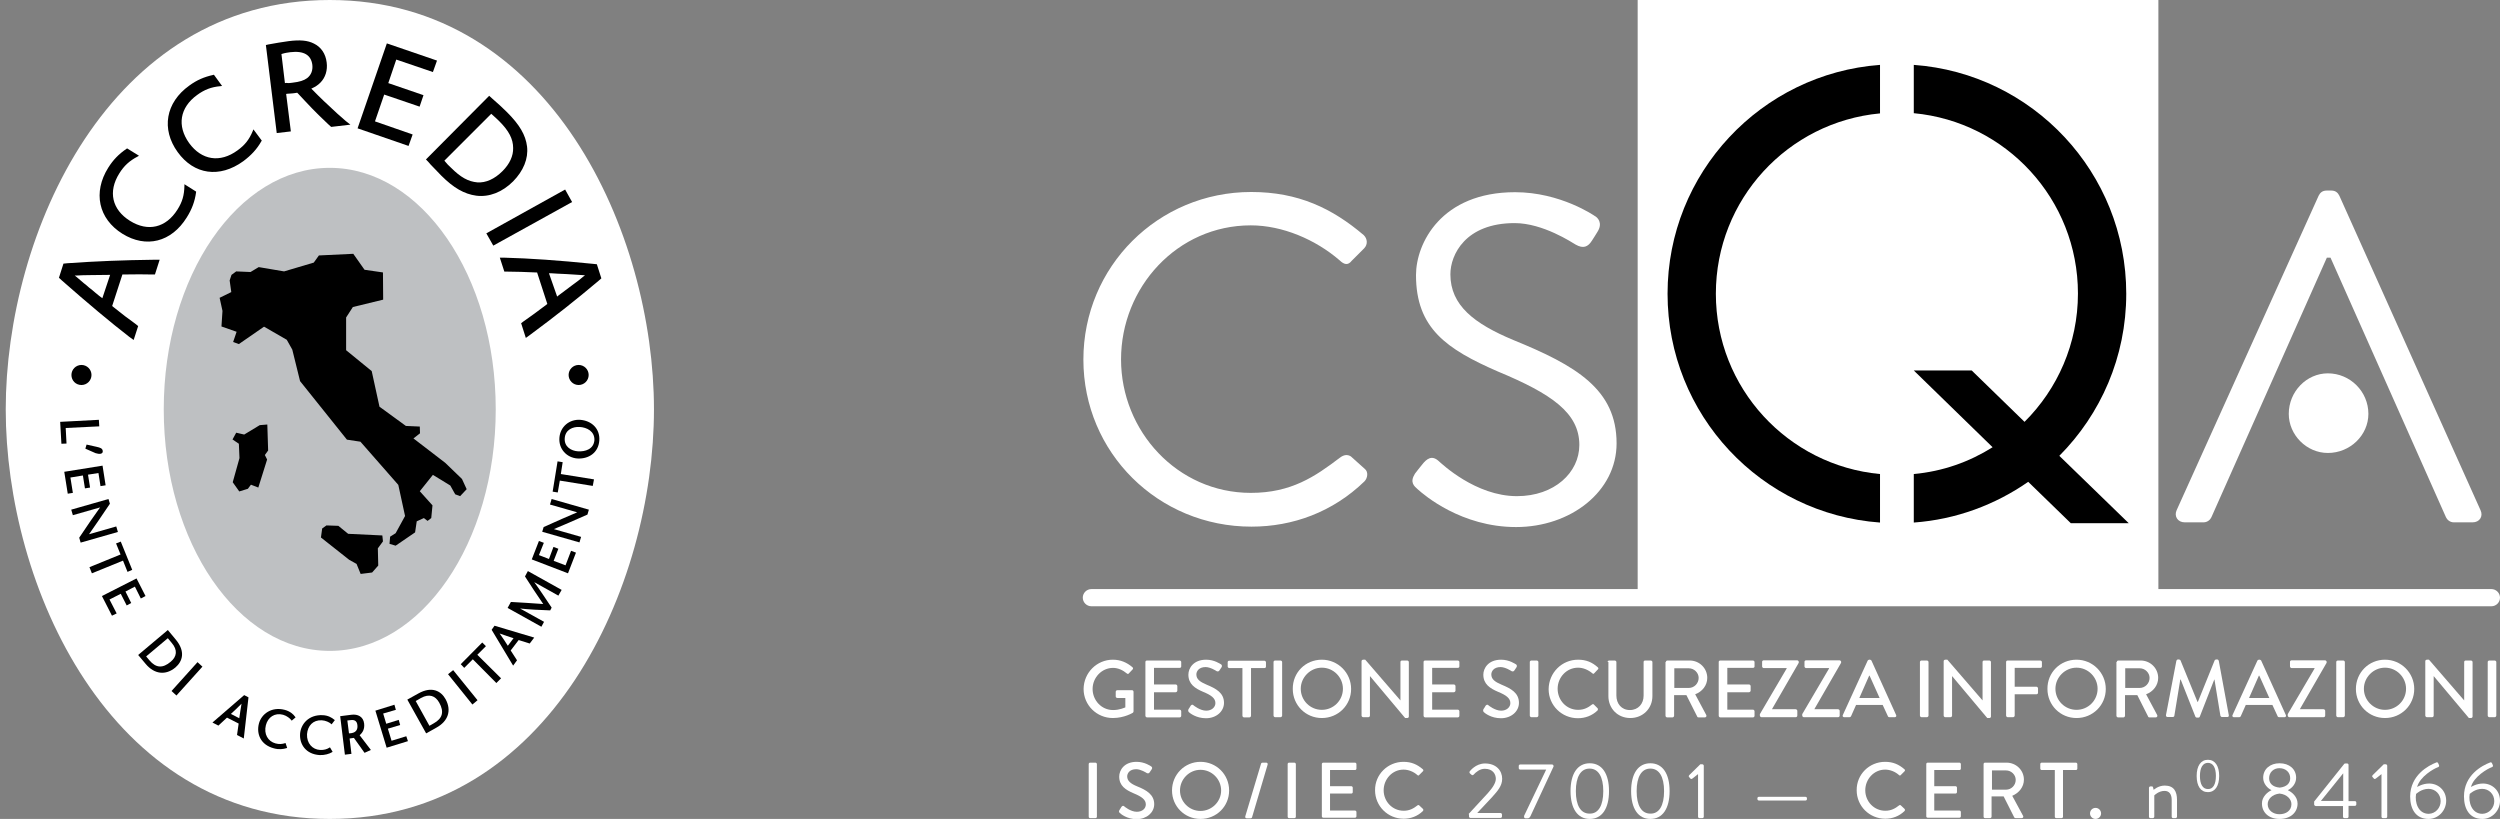 <?xml version="1.0" encoding="utf-8"?>
<!-- Generator: Adobe Illustrator 27.7.0, SVG Export Plug-In . SVG Version: 6.00 Build 0)  -->
<svg version="1.1" id="Livello_1" xmlns="http://www.w3.org/2000/svg" xmlns:xlink="http://www.w3.org/1999/xlink" x="0px" y="0px"
	 viewBox="0 0 1221.4 400.1" style="enable-background:new 0 0 1221.4 400.1;" xml:space="preserve">
<rect x="0" y="0" width="1221.4" height="400.1" fill="#808080" stroke="none"/>
<style type="text/css">
	.st0{fill:#FFFFFF;}
	.st1{fill:#BEC0C2;}
	.st2{fill-rule:evenodd;clip-rule:evenodd;}
</style>
<g id="Cornici">
</g>
<g>
	<path class="st0" d="M161.1,0c108.3,0,158.4,114.6,158.4,200c0,85.5-50.1,200.1-158.4,200.1C52.9,400.1,2.8,285.5,2.8,200
		C2.8,114.6,52.9,0,161.1,0L161.1,0z"/>
	<path class="st1" d="M80,200c0-65.2,36.3-118,81.1-118s81.1,52.8,81.1,118s-36.3,118-81.1,118S80,265.2,80,200L80,200z"/>
	<path d="M130.6,207.4l0.4,12.7l-1.6,2.2l1.1,2.2l-4.3,13.7l-3.6-1.4l-1.5,2l-4.2,1.3l-3.2-4.5l3.3-11.8l-0.3-7l-3.1-2.1l1.8-3.3
		l3.9,0.9l7.6-4.6L130.6,207.4L130.6,207.4z M155.8,124.8l16.8-0.8l5.5,7.8l9,1.3l0.1,13.3l-14.8,3.6l-3.3,5.1v16l12.5,10.2
		l3.8,17.4l12.9,9.4l6.8,0.3l0.1,3.3l-3.2,2.5l15.5,11.9l8.2,7.9l2.3,5l-3.2,3.4l-2.4-0.9l-2.4-4.3l-8.5-5.2l-6.4,8l6.2,6.9
		l-0.6,6.2l-1.8,1.4l-1.8-1.4l-3.5,1.6l-0.8,5.4l-9.5,6.5l-3-0.9l0.3-3.5l2.7-1.7l4.6-8.4l-3.3-15.2l-18.5-21.1l-6.6-1l-22.9-28.6
		l-3.8-15.4l-2.7-4.8l-11.1-6.4l-12.3,8.5l-2.8-1l1.7-5l-7.4-2.6l0.5-7.6l-1.4-6.4l5.7-2.8l-0.8-5.7l0.9-2.7l2.3-1.7l7,0.3l4-2.4
		l12.4,2.1l14.5-4.3L155.8,124.8L155.8,124.8z M156.8,262.6l0.6-4.4l2.1-1.5l5.8,0.2l4.8,3.9l16.7,0.8l0.3,2.9l-2.5,3.4l0.2,8.4
		l-3,3.4l-5.6,0.7l-2-4.9l-3.6-2L156.8,262.6L156.8,262.6z"/>
	<path class="st2" d="M63.2,164.6c-9.3-7.2-20.4-16.5-33-27.6l-1.4-1.3l2.2-6.9l2-0.2c14.2-1,26.9-1.5,42.2-1.7H78l-2.3,7.2h-1.5
		c-4.3-0.1-7.3-0.1-13.8,0h-0.6l-5,15.4l0.6,0.5c3.3,2.7,8,6.3,11,8.4l1.1,0.9l-2.2,6.8L63.2,164.6L63.2,164.6z M53.8,134.3H53
		c-4,0-5.9,0.1-8.6,0.1c-2.7,0-5.2,0.1-6.7,0.2h-1.2l1,0.8l3.5,3c0.5,0.3,0.9,0.7,2.4,2c1.3,1,2.3,1.8,3.3,2.7
		c1.5,1.2,1.9,1.6,2.5,2l0.8,0.6L53.8,134.3L53.8,134.3z"/>
	<path d="M95.8,93.6v0.3c-0.6,4.4-2,8.3-4.6,12.4c-7.5,12-19.8,15.1-31.4,7.9c-11.7-7.3-14.5-20.2-6.9-32.3c2.4-3.8,5.1-6.6,8.9-9.2
		l0.3-0.2l5.8,3.6l-0.7,0.4c-4,2.1-6.6,4.5-8.9,8.2c-5.6,8.9-3.6,17.7,5.2,23.2s17.6,3.4,23.2-5.5c2.4-3.8,3.3-7,3.4-11.6V90
		L95.8,93.6L95.8,93.6z"/>
	<path d="M127.9,68.7l-0.2,0.3c-2.2,3.9-5,6.9-8.9,9.8c-11.5,8.3-24,6.6-32-4.5c-8.1-11.2-5.9-24.2,5.7-32.5
		c3.7-2.7,7.2-4.2,11.7-5.2l0.3-0.1l4,5.5l-0.8,0.1c-4.5,0.4-7.8,1.7-11.4,4.3c-8.5,6.2-9.9,15.1-3.9,23.5
		c6.1,8.4,15.1,9.8,23.6,3.6c3.6-2.6,5.7-5.2,7.5-9.5l0.3-0.8L127.9,68.7L127.9,68.7z"/>
	<path class="st2" d="M129.9,22l1.3-0.3c3-0.6,7.1-1.2,9.8-1.6c5.5-0.7,9.3-0.4,12.4,1.2c3.5,1.7,5.7,5,6.2,9.2
		c0.5,3.8-0.6,7.4-3.1,9.9c-1.2,1.2-2.4,2-4.4,2.9l0.4,0.4c3.9,4,7.8,7.7,12.3,11.8c1.2,1.1,2.9,2.6,4.1,3.6l2.3,1.8l-9.4,1.1
		c-1.2-1.1-1.7-1.5-2.8-2.6c-2.6-2.4-4.1-4-6.7-6.6c-0.9-0.9-2.1-2.2-3.6-3.8c-1.3-1.4-2.4-2.5-3-3.2l-0.5-0.5
		c-0.9,0.1-1.6,0.3-2.1,0.3c-0.7,0.1-1.6,0.1-2.8,0.2l-0.5,0.1l2.3,18.3l-6.9,0.8L129.9,22L129.9,22z M139.2,40.6l0.7-0.1
		c1.2,0.2,2.2,0,3-0.1c3.5-0.4,5.6-1.1,7.1-2.2c2-1.5,2.9-3.8,2.6-6.5c-0.6-4.8-4.1-7-10.8-6.2c-1.3,0.2-2.4,0.3-4.3,0.9L139.2,40.6
		L139.2,40.6z"/>
	<polygon points="189,21.2 213.5,29.6 211.5,35.2 193.6,29.1 189.7,40.6 206.9,46.5 205,52.1 187.7,46.2 183.2,59.3 201.6,65.7 
		199.6,71.3 174.7,62.7 	"/>
	<path class="st2" d="M239,46.8l1.2,1.1c3.2,2.8,5.2,4.6,7.5,6.9c6.1,6.1,9.1,11.1,9.8,16.8c0.7,5.9-1.8,11.9-6.8,17
		c-5.3,5.3-11.7,7.8-18,7c-5.9-0.8-11.1-3.8-17.1-9.8c-1.3-1.3-3.4-3.5-5.3-5.5c-0.6-0.7-1-1.2-1.9-2.1l-0.3-0.3L239,46.8L239,46.8z
		 M217.1,78.5c1.2,1.5,2.1,2.4,3.2,3.4c4.8,4.8,8.5,6.8,12.9,7.2c4.1,0.3,8.4-1.6,12.3-5.5c3.5-3.5,5.3-7.4,5.2-11.3
		c0-4.4-2.1-8.4-6.7-13c-1.2-1.2-2.3-2.2-4-3.7L217.1,78.5L217.1,78.5z"/>
	<polygon points="276.1,92.6 279.5,98.7 241,120 237.6,114 	"/>
	<path class="st2" d="M246.8,125.9c11.7,0.3,26.2,1.3,42.9,3l1.9,0.2l2.2,6.9l-1.5,1.3c-10.9,9.2-20.9,17.1-33.2,26.2l-2.2,1.6
		l-2.3-7.2l1.2-0.9c3.6-2.5,5.9-4.2,11.1-8.1l0.5-0.4l-5-15.4h-0.8c-4.2-0.2-10.1-0.4-13.8-0.4h-1.4l-2.2-6.8L246.8,125.9
		L246.8,125.9z M272.2,144.9l0.6-0.5c3.2-2.4,4.7-3.5,6.8-5.1c2.2-1.6,4.2-3.1,5.3-4.1l0.9-0.7l-1.3-0.1l-4.6-0.3
		c-0.6,0-1.2-0.1-3.2-0.2c-1.6-0.1-2.9-0.1-4.3-0.2c-1.9-0.1-2.5-0.2-3.2-0.2h-1L272.2,144.9L272.2,144.9z"/>
	<polygon points="48.3,205.1 48.5,208.3 32.1,209.1 32.5,216.7 30,216.8 29.4,206.1 	"/>
	<path d="M42.3,217.2l4.9,1.1c1.7,0.4,2.9,0.7,3,2.1c0.1,0.7-0.4,1.2-1.1,1.3c-0.6,0.1-1.5,0-2.4-0.3l-5-2.2L42.3,217.2L42.3,217.2z
		"/>
	<polygon points="49.1,237.5 48.1,231.1 43,231.9 44,238.2 41.5,238.6 40.5,232.3 34.4,233.3 35.6,240.8 33.1,241.2 31.4,230.5 
		50.1,227.5 51.6,237.1 	"/>
	<path d="M43.5,261l13.3-3.8l0.8,2.7l-18.2,5.2l-0.7-2.4c3.1-4.7,8.2-12.1,10.2-14.8l-13.3,3.8l-0.8-2.7l18.2-5.2l0.7,2.3
		C50.5,250.9,45.5,258.2,43.5,261L43.5,261z"/>
	<polygon points="43.7,277.1 58.9,270.9 56.7,265.5 59,264.6 64.6,278.4 62.3,279.4 60.1,273.9 44.9,280.1 	"/>
	<polygon points="68.8,292.4 65.9,286.6 61.3,289 64.1,294.6 61.9,295.8 59,290.1 53.5,292.9 57,299.7 54.7,300.8 49.8,291.2 
		66.7,282.6 71.1,291.2 	"/>
	<path class="st2" d="M85.9,312.5c4.8,5.8,3.3,10.6-0.2,13.6c-4.8,4-10.3,3.3-14.5-1.7l-3.7-4.4L82,307.8L85.9,312.5L85.9,312.5z
		 M71.4,320.7l1.6,1.9c3.2,3.8,6.5,4,10.4,0.7c3-2.5,3.5-5.7,0.5-9.2l-1.9-2.3L71.4,320.7L71.4,320.7z"/>
	<polygon points="83.8,337.6 96.5,323.5 98.9,325.7 86.2,339.8 	"/>
	<path class="st2" d="M121.4,340.7l-2.3,20.1l-3.3-1.7l0.8-5.6l-5.7-2.9l-4.2,3.9l-2.9-1.5l15.5-13.4L121.4,340.7L121.4,340.7z
		 M118,343.8c-1.9,1.9-3.5,3.5-5.2,5l4.1,2.1C117.2,348.6,117.6,346.4,118,343.8L118,343.8z"/>
	<path d="M142.5,352.1l-0.2-0.3c-0.6-0.8-2.2-2.1-4-2.6c-4.1-1.1-7.4,1.2-8.4,5.1c-1.1,4.3,1,7.9,4.7,8.9c1.8,0.5,3.4,0.3,4.6-0.1
		l0.3-0.1l0.8,2.4l-0.3,0.1c-1.5,0.5-3.8,0.8-6.2,0.1c-6.5-1.7-8.6-7.1-7.3-12.1c1.2-4.6,6.1-8.4,12.6-6.7c2.6,0.7,4.2,2.1,5.1,3.4
		l0.2,0.3L142.5,352.1L142.5,352.1z"/>
	<path d="M162,353.9l-0.3-0.3c-0.8-0.7-2.6-1.6-4.5-1.7c-4.3-0.2-6.9,2.7-7.2,6.8c-0.2,4.4,2.6,7.5,6.4,7.7c1.9,0.1,3.4-0.4,4.5-1.1
		l0.3-0.2l1.3,2.2l-0.3,0.2c-1.3,0.8-3.6,1.5-6,1.4c-6.7-0.4-9.9-5.2-9.6-10.3c0.3-4.8,4.2-9.5,11-9.2c2.7,0.1,4.5,1.2,5.7,2.2
		l0.3,0.2L162,353.9L162,353.9z"/>
	<path class="st2" d="M170.5,358.3l1.1-0.1c2.9-0.4,3.2-2.5,3-4c-0.2-2-1.5-2.6-3.1-2.4l-1.8,0.2L170.5,358.3L170.5,358.3z
		 M166.2,349.9l5.5-0.7c3.1-0.4,5.8,0.9,6.2,4.3c0.3,2.7-0.7,4.4-2.2,5.7l5.5,7.2l-3.1,1.4l-5.2-7.3l-2.1,0.3l0.9,7.5l-3.2,0.4
		L166.2,349.9L166.2,349.9z"/>
	<polygon points="193.4,346.8 187.2,348.6 188.7,353.6 194.8,351.7 195.5,354.2 189.5,356 191.3,361.9 198.5,359.7 199.3,362.1 
		188.9,365.3 183.4,347.2 192.7,344.3 	"/>
	<path class="st2" d="M204.4,338.8c6.6-3.7,11.1-1.2,13.3,2.8c3,5.5,1.3,10.7-4.5,13.9l-5,2.8l-9.2-16.5L204.4,338.8L204.4,338.8z
		 M209.8,354.6l2.1-1.2c4.3-2.4,5.2-5.6,2.7-10.1c-1.9-3.4-4.9-4.5-8.9-2.3l-2.6,1.5L209.8,354.6L209.8,354.6z"/>
	<polygon points="230.8,344.2 218.9,329.4 221.4,327.4 233.3,342.1 	"/>
	<polygon points="242.5,333.7 231,322.1 226.8,326.3 225.1,324.5 235.6,313.9 237.4,315.7 233.2,319.9 244.8,331.4 	"/>
	<path class="st2" d="M241.6,305.7l19.4,5.8l-2.2,2.9l-5.4-1.7l-3.9,5.1l3.1,4.8l-1.9,2.6l-10.5-17.5L241.6,305.7L241.6,305.7z
		 M244.1,309.5c1.6,2.2,2.8,4.1,4,6l2.8-3.7C248.7,311.1,246.6,310.4,244.1,309.5L244.1,309.5z"/>
	<path d="M254.1,297.3l11.7,6.5l-1.3,2.4L248,297l1.6-2.9h0.2c5.1,0.3,10.3,0.6,15.6,1c-3.1-4.5-6-8.9-8.8-13.3l-0.1-0.2l1.4-2.6
		l16.5,9.2l-1.6,2.8l-11.8-6.6c2.1,2.8,6,8.7,8.4,12.3l0.1,0.2l-0.7,1.3h-0.2C264.3,298.1,257.7,297.7,254.1,297.3L254.1,297.3z"/>
	<polygon points="265.7,265.2 263.3,271.2 268.2,273.1 270.4,267.2 272.8,268.1 270.5,274 276.3,276.2 279,269.1 281.4,270 
		277.5,280.1 259.8,273.3 263.3,264.3 	"/>
	<path d="M282,250.3l-13.3-3.8l0.8-2.7l18.2,5.2l-0.7,2.4c-5.2,2.3-13.4,5.9-16.4,7.1l13.3,3.8l-0.8,2.7l-18.2-5.2l0.7-2.3
		C270.7,255.2,278.8,251.6,282,250.3L282,250.3z"/>
	<polygon points="289.6,237.4 273.5,234.8 272.5,240.6 270,240.2 272.4,225.4 274.9,225.8 274,231.6 290.2,234.2 	"/>
	<path class="st2" d="M282.1,224c-5.3-0.4-9.2-4.7-8.8-10.1c0.4-5.4,4.8-9.1,10.1-8.8c5.6,0.4,9.8,4.3,9.4,10.1
		C292.4,221.1,287.7,224.3,282.1,224L282.1,224z M283.2,208.6c-3.3-0.2-7,1.3-7.3,5.5s3.2,6.2,6.5,6.4c3.5,0.2,7.6-1,8-5.4
		C290.6,210.7,286.7,208.8,283.2,208.6L283.2,208.6z"/>
	<path d="M34.9,183.2c0-2.7,2.2-4.9,4.9-4.9s4.9,2.2,4.9,4.9s-2.2,4.9-4.9,4.9C37,188.1,34.9,185.9,34.9,183.2L34.9,183.2z"/>
	<path d="M277.8,183.2c0-2.7,2.2-4.9,4.9-4.9c2.7,0,4.9,2.2,4.9,4.9s-2.2,4.9-4.9,4.9C280,188.1,277.8,185.9,277.8,183.2
		L277.8,183.2z"/>
</g>
<g>
	<g>
		<path class="st0" d="M543.7,322.3c3.8,0,6.9,1.4,9.6,3.7c0.3,0.3,0.4,0.8,0,1.1c-0.6,0.6-1.2,1.2-1.8,1.9c-0.3,0.4-0.6,0.3-1,0
			c-1.9-1.6-4.3-2.7-6.7-2.7c-5.6,0-10,4.8-10,10.3c0,5.5,4.3,10.3,10,10.3c3.3,0,5.6-1.2,6-1.3V341h-3.9c-0.4,0-0.8-0.3-0.8-0.7
			V338c0-0.4,0.3-0.8,0.8-0.8h7.2c0.4,0,0.7,0.4,0.7,0.8c0,3.2,0,6.4,0,9.6c0,0.2-0.2,0.5-0.3,0.6c0,0-4.1,2.6-9.8,2.6
			c-7.9,0-14.3-6.3-14.3-14.2C529.5,328.6,535.9,322.3,543.7,322.3z"/>
		<path class="st0" d="M559.6,323.4c0-0.4,0.3-0.7,0.8-0.7h15.9c0.4,0,0.8,0.4,0.8,0.7v2.2c0,0.4-0.3,0.7-0.8,0.7h-12.5v8.1h10.6
			c0.4,0,0.8,0.4,0.8,0.8v2.2c0,0.4-0.4,0.8-0.8,0.8h-10.6v8.5h12.5c0.4,0,0.8,0.4,0.8,0.8v2.2c0,0.4-0.3,0.8-0.8,0.8h-15.9
			c-0.4,0-0.8-0.4-0.8-0.8V323.4z"/>
		<path class="st0" d="M580.7,346.4c0.4-0.5,0.7-1.1,1-1.6c0.4-0.5,0.9-0.7,1.3-0.3c0.2,0.2,3.3,2.7,6.3,2.7c2.7,0,4.5-1.7,4.5-3.7
			c0-2.4-2.1-3.9-6-5.5c-4-1.7-7.2-3.8-7.2-8.4c0-3.1,2.4-7.3,8.7-7.3c4,0,6.9,2.1,7.3,2.3c0.3,0.2,0.6,0.8,0.2,1.4
			c-0.3,0.5-0.7,1-1,1.5c-0.3,0.5-0.8,0.7-1.4,0.4c-0.3-0.2-3.1-2-5.4-2c-3.3,0-4.5,2.1-4.5,3.6c0,2.3,1.7,3.6,5,5
			c4.6,1.9,8.5,4,8.5,8.9c0,4.1-3.7,7.5-8.8,7.5c-4.8,0-7.9-2.5-8.5-3.1C580.6,347.4,580.3,347.1,580.7,346.4z"/>
		<path class="st0" d="M607.1,326.4h-6.5c-0.4,0-0.8-0.4-0.8-0.7v-2.2c0-0.4,0.3-0.7,0.8-0.7h17.1c0.4,0,0.8,0.4,0.8,0.7v2.2
			c0,0.4-0.3,0.7-0.8,0.7h-6.5v23.3c0,0.4-0.4,0.8-0.8,0.8h-2.6c-0.4,0-0.8-0.4-0.8-0.8V326.4z"/>
		<path class="st0" d="M622.2,323.4c0-0.4,0.4-0.7,0.8-0.7h2.6c0.4,0,0.8,0.4,0.8,0.7v26.2c0,0.4-0.4,0.8-0.8,0.8H623
			c-0.4,0-0.8-0.4-0.8-0.8V323.4z"/>
		<path class="st0" d="M645.8,322.3c7.9,0,14.3,6.4,14.3,14.3c0,7.9-6.3,14.2-14.3,14.2c-7.9,0-14.2-6.3-14.2-14.2
			C631.5,328.6,637.8,322.3,645.8,322.3z M645.8,346.8c5.7,0,10.3-4.6,10.3-10.3c0-5.6-4.6-10.3-10.3-10.3
			c-5.6,0-10.3,4.7-10.3,10.3C635.5,342.2,640.1,346.8,645.8,346.8z"/>
		<path class="st0" d="M665.2,323c0-0.4,0.4-0.7,0.8-0.7h1l17.2,19.9h0v-18.8c0-0.4,0.3-0.7,0.8-0.7h2.5c0.4,0,0.8,0.4,0.8,0.7v26.7
			c0,0.4-0.4,0.7-0.8,0.7h-1l-17.2-20.5h0v19.3c0,0.4-0.3,0.8-0.8,0.8H666c-0.4,0-0.8-0.4-0.8-0.8V323z"/>
		<path class="st0" d="M695.5,323.4c0-0.4,0.3-0.7,0.8-0.7h15.9c0.4,0,0.8,0.4,0.8,0.7v2.2c0,0.4-0.3,0.7-0.8,0.7h-12.5v8.1h10.6
			c0.4,0,0.8,0.4,0.8,0.8v2.2c0,0.4-0.4,0.8-0.8,0.8h-10.6v8.5h12.5c0.4,0,0.8,0.4,0.8,0.8v2.2c0,0.4-0.3,0.8-0.8,0.8h-15.9
			c-0.4,0-0.8-0.4-0.8-0.8V323.4z"/>
		<path class="st0" d="M724.8,346.4c0.4-0.5,0.7-1.1,1-1.6c0.4-0.5,0.9-0.7,1.3-0.3c0.2,0.2,3.3,2.7,6.3,2.7c2.7,0,4.5-1.7,4.5-3.7
			c0-2.4-2.1-3.9-6-5.5c-4-1.7-7.2-3.8-7.2-8.4c0-3.1,2.4-7.3,8.7-7.3c4,0,6.9,2.1,7.3,2.3c0.3,0.2,0.6,0.8,0.2,1.4
			c-0.3,0.5-0.7,1-1,1.5c-0.3,0.5-0.8,0.7-1.4,0.4c-0.3-0.2-3.1-2-5.4-2c-3.3,0-4.5,2.1-4.5,3.6c0,2.3,1.7,3.6,5,5
			c4.6,1.9,8.5,4,8.5,8.9c0,4.1-3.7,7.5-8.8,7.5c-4.8,0-7.9-2.5-8.5-3.1C724.7,347.4,724.4,347.1,724.8,346.4z"/>
		<path class="st0" d="M747.4,323.4c0-0.4,0.4-0.7,0.8-0.7h2.6c0.4,0,0.8,0.4,0.8,0.7v26.2c0,0.4-0.4,0.8-0.8,0.8h-2.6
			c-0.4,0-0.8-0.4-0.8-0.8V323.4z"/>
		<path class="st0" d="M771,322.3c4,0,6.9,1.3,9.6,3.7c0.4,0.3,0.4,0.8,0,1.1l-1.7,1.8c-0.3,0.4-0.6,0.4-1,0
			c-1.9-1.6-4.4-2.7-6.9-2.7c-5.7,0-10,4.8-10,10.3c0,5.6,4.3,10.3,10,10.3c2.9,0,4.9-1.1,6.8-2.6c0.4-0.3,0.7-0.2,0.9,0l1.8,1.8
			c0.3,0.3,0.2,0.8,0,1.1c-2.7,2.6-6.1,3.8-9.6,3.8c-7.9,0-14.3-6.3-14.3-14.2C756.7,328.6,763.1,322.3,771,322.3z"/>
		<path class="st0" d="M785.4,323.4c0-0.4,0.4-0.7,0.8-0.7h2.7c0.4,0,0.8,0.4,0.8,0.7v16.4c0,4,2.5,7.1,6.6,7.1c4.1,0,6.7-3.1,6.7-7
			v-16.5c0-0.4,0.3-0.7,0.8-0.7h2.7c0.4,0,0.8,0.4,0.8,0.7v16.7c0,6-4.6,10.7-10.8,10.7c-6.2,0-10.7-4.7-10.7-10.7V323.4z"/>
		<path class="st0" d="M813.9,323.4c0-0.4,0.3-0.7,0.8-0.7h10.8c4.8,0,8.6,3.8,8.6,8.5c0,3.6-2.4,6.7-5.9,8l5.4,10.1
			c0.3,0.5,0,1.2-0.7,1.2h-3.1c-0.3,0-0.6-0.2-0.6-0.4l-5.3-10.5h-6v10.1c0,0.4-0.4,0.8-0.8,0.8h-2.6c-0.4,0-0.8-0.4-0.8-0.8V323.4z
			 M825.1,336.1c2.6,0,4.8-2.2,4.8-4.9c0-2.6-2.3-4.7-4.8-4.7H818v9.6H825.1z"/>
		<path class="st0" d="M839.7,323.4c0-0.4,0.3-0.7,0.8-0.7h15.9c0.4,0,0.8,0.4,0.8,0.7v2.2c0,0.4-0.3,0.7-0.8,0.7h-12.5v8.1h10.6
			c0.4,0,0.8,0.4,0.8,0.8v2.2c0,0.4-0.4,0.8-0.8,0.8h-10.6v8.5h12.5c0.4,0,0.8,0.4,0.8,0.8v2.2c0,0.4-0.3,0.8-0.8,0.8h-15.9
			c-0.4,0-0.8-0.4-0.8-0.8V323.4z"/>
		<path class="st0" d="M859.8,348.9l13.1-22.3v-0.2h-11.2c-0.4,0-0.8-0.4-0.8-0.8v-2.3c0-0.4,0.4-0.7,0.8-0.7H878
			c0.4,0,0.8,0.4,0.8,0.7v0.5l-13.1,22.7v0h11.6c0.4,0,0.8,0.4,0.8,0.8v2.3c0,0.4-0.3,0.8-0.8,0.8h-16.7c-0.4,0-0.8-0.4-0.8-0.8
			V348.9z"/>
		<path class="st0" d="M880.5,348.9l13.1-22.3v-0.2h-11.2c-0.4,0-0.8-0.4-0.8-0.8v-2.3c0-0.4,0.4-0.7,0.8-0.7h16.3
			c0.4,0,0.8,0.4,0.8,0.7v0.5l-13.1,22.7v0h11.6c0.4,0,0.8,0.4,0.8,0.8v2.3c0,0.4-0.3,0.8-0.8,0.8h-16.7c-0.4,0-0.8-0.4-0.8-0.8
			V348.9z"/>
		<path class="st0" d="M900.3,349.4l12.2-26.7c0.1-0.2,0.5-0.4,0.7-0.4h0.4c0.2,0,0.6,0.2,0.7,0.4l12.1,26.7c0.2,0.5-0.1,1-0.7,1
			h-2.5c-0.5,0-0.8-0.2-0.9-0.6l-2.5-5.4h-13c-0.8,1.8-1.6,3.6-2.4,5.4c-0.1,0.3-0.4,0.6-0.9,0.6H901
			C900.4,350.4,900.1,349.9,900.3,349.4z M918.3,341l-4.9-10.9h-0.2l-4.8,10.9H918.3z"/>
		<path class="st0" d="M938,323.4c0-0.4,0.4-0.7,0.8-0.7h2.6c0.4,0,0.8,0.4,0.8,0.7v26.2c0,0.4-0.4,0.8-0.8,0.8h-2.6
			c-0.4,0-0.8-0.4-0.8-0.8V323.4z"/>
		<path class="st0" d="M949.6,323c0-0.4,0.4-0.7,0.8-0.7h1l17.2,19.9h0v-18.8c0-0.4,0.3-0.7,0.8-0.7h2.5c0.4,0,0.8,0.4,0.8,0.7v26.7
			c0,0.4-0.4,0.7-0.8,0.7h-1l-17.2-20.5h0v19.3c0,0.4-0.3,0.8-0.8,0.8h-2.5c-0.4,0-0.8-0.4-0.8-0.8V323z"/>
		<path class="st0" d="M980.1,323.4c0-0.4,0.3-0.7,0.8-0.7h15.9c0.4,0,0.8,0.4,0.8,0.7v2.2c0,0.4-0.3,0.7-0.8,0.7h-12.5v9.2h10.6
			c0.4,0,0.8,0.4,0.8,0.8v2.2c0,0.4-0.4,0.7-0.8,0.7h-10.6v10.4c0,0.4-0.4,0.8-0.8,0.8h-2.6c-0.4,0-0.8-0.4-0.8-0.8V323.4z"/>
		<path class="st0" d="M1014.5,322.3c7.9,0,14.3,6.4,14.3,14.3c0,7.9-6.3,14.2-14.3,14.2c-7.9,0-14.2-6.3-14.2-14.2
			C1000.2,328.6,1006.5,322.3,1014.5,322.3z M1014.5,346.8c5.7,0,10.3-4.6,10.3-10.3c0-5.6-4.6-10.3-10.3-10.3
			c-5.6,0-10.3,4.7-10.3,10.3C1004.2,342.2,1008.8,346.8,1014.5,346.8z"/>
		<path class="st0" d="M1034.2,323.4c0-0.4,0.3-0.7,0.8-0.7h10.8c4.8,0,8.6,3.8,8.6,8.5c0,3.6-2.4,6.7-5.9,8l5.4,10.1
			c0.3,0.5,0,1.2-0.7,1.2h-3.1c-0.3,0-0.6-0.2-0.6-0.4l-5.3-10.5h-6v10.1c0,0.4-0.4,0.8-0.8,0.8h-2.6c-0.4,0-0.8-0.4-0.8-0.8V323.4z
			 M1045.4,336.1c2.6,0,4.8-2.2,4.8-4.9c0-2.6-2.3-4.7-4.8-4.7h-7.1v9.6H1045.4z"/>
		<path class="st0" d="M1063.3,322.8c0.1-0.3,0.4-0.6,0.7-0.6h0.6c0.2,0,0.6,0.2,0.7,0.4l8.3,20.3h0.2l8.2-20.3
			c0.1-0.2,0.4-0.4,0.7-0.4h0.6c0.3,0,0.6,0.3,0.7,0.6l4.9,26.6c0.1,0.6-0.2,0.9-0.7,0.9h-2.6c-0.4,0-0.7-0.3-0.8-0.6l-2.9-17.7
			c0,0-0.1,0-0.1,0l-7.1,18.2c-0.1,0.2-0.3,0.4-0.7,0.4h-0.7c-0.3,0-0.6-0.2-0.7-0.4l-7.2-18.2c0,0-0.1,0-0.2,0l-2.9,17.7
			c0,0.3-0.4,0.6-0.7,0.6h-2.6c-0.6,0-0.8-0.4-0.8-0.9L1063.3,322.8z"/>
		<path class="st0" d="M1090.7,349.4l12.2-26.7c0.1-0.2,0.5-0.4,0.7-0.4h0.4c0.2,0,0.6,0.2,0.7,0.4l12.1,26.7c0.2,0.5-0.1,1-0.7,1
			h-2.5c-0.5,0-0.8-0.2-0.9-0.6l-2.5-5.4h-13c-0.8,1.8-1.6,3.6-2.4,5.4c-0.1,0.3-0.4,0.6-0.9,0.6h-2.5
			C1090.8,350.4,1090.5,349.9,1090.7,349.4z M1108.7,341l-4.9-10.9h-0.2l-4.8,10.9H1108.7z"/>
		<path class="st0" d="M1117.7,348.9l13.1-22.3v-0.2h-11.2c-0.4,0-0.8-0.4-0.8-0.8v-2.3c0-0.4,0.4-0.7,0.8-0.7h16.3
			c0.4,0,0.8,0.4,0.8,0.7v0.5l-13.1,22.7v0h11.6c0.4,0,0.8,0.4,0.8,0.8v2.3c0,0.4-0.3,0.8-0.8,0.8h-16.7c-0.4,0-0.8-0.4-0.8-0.8
			V348.9z"/>
		<path class="st0" d="M1141.4,323.4c0-0.4,0.4-0.7,0.8-0.7h2.6c0.4,0,0.8,0.4,0.8,0.7v26.2c0,0.4-0.4,0.8-0.8,0.8h-2.6
			c-0.4,0-0.8-0.4-0.8-0.8V323.4z"/>
		<path class="st0" d="M1165.2,322.3c7.9,0,14.3,6.4,14.3,14.3c0,7.9-6.3,14.2-14.3,14.2c-7.9,0-14.2-6.3-14.2-14.2
			C1151,328.6,1157.3,322.3,1165.2,322.3z M1165.2,346.8c5.7,0,10.3-4.6,10.3-10.3c0-5.6-4.6-10.3-10.3-10.3
			c-5.6,0-10.3,4.7-10.3,10.3C1154.9,342.2,1159.6,346.8,1165.2,346.8z"/>
		<path class="st0" d="M1184.9,323c0-0.4,0.4-0.7,0.8-0.7h1l17.2,19.9h0v-18.8c0-0.4,0.3-0.7,0.8-0.7h2.5c0.4,0,0.8,0.4,0.8,0.7
			v26.7c0,0.4-0.4,0.7-0.8,0.7h-1l-17.2-20.5h0v19.3c0,0.4-0.3,0.8-0.8,0.8h-2.5c-0.4,0-0.8-0.4-0.8-0.8V323z"/>
		<path class="st0" d="M1215.4,323.4c0-0.4,0.4-0.7,0.8-0.7h2.6c0.4,0,0.8,0.4,0.8,0.7v26.2c0,0.4-0.4,0.8-0.8,0.8h-2.6
			c-0.4,0-0.8-0.4-0.8-0.8V323.4z"/>
	</g>
	<g>
		<path class="st0" d="M531.9,373.3c0-0.4,0.3-0.7,0.7-0.7h2.6c0.4,0,0.7,0.4,0.7,0.7V399c0,0.4-0.3,0.7-0.7,0.7h-2.6
			c-0.4,0-0.7-0.3-0.7-0.7V373.3z"/>
		<path class="st0" d="M546.9,395.8c0.3-0.5,0.7-1.1,1-1.6c0.4-0.5,0.9-0.7,1.3-0.3c0.2,0.2,3.2,2.7,6.2,2.7c2.7,0,4.4-1.6,4.4-3.6
			c0-2.3-2-3.8-5.9-5.4c-4-1.7-7.1-3.7-7.1-8.2c0-3,2.3-7.2,8.5-7.2c3.9,0,6.8,2,7.2,2.3c0.3,0.2,0.6,0.7,0.2,1.3
			c-0.3,0.5-0.7,1-1,1.5c-0.3,0.5-0.8,0.7-1.4,0.4c-0.3-0.2-3-1.9-5.2-1.9c-3.3,0-4.4,2.1-4.4,3.5c0,2.2,1.7,3.6,4.9,4.9
			c4.5,1.8,8.3,4,8.3,8.7c0,4-3.6,7.3-8.6,7.3c-4.7,0-7.7-2.5-8.3-3.1C546.7,396.7,546.5,396.5,546.9,395.8z"/>
		<path class="st0" d="M586.5,372.2c7.8,0,14,6.2,14,14c0,7.8-6.2,13.9-14,13.9c-7.8,0-13.9-6.2-13.9-13.9
			C572.6,378.4,578.8,372.2,586.5,372.2z M586.5,396.2c5.5,0,10.1-4.5,10.1-10c0-5.5-4.5-10.1-10.1-10.1c-5.5,0-10,4.6-10,10.1
			C576.5,391.7,581,396.2,586.5,396.2z"/>
		<path class="st0" d="M616.1,373.1c0.1-0.3,0.4-0.5,0.7-0.5h1.8c0.5,0,0.9,0.4,0.7,1l-7.6,25.7c-0.1,0.3-0.4,0.5-0.7,0.5h-1.9
			c-0.5,0-0.9-0.4-0.7-1L616.1,373.1z"/>
		<path class="st0" d="M629.1,373.3c0-0.4,0.3-0.7,0.7-0.7h2.6c0.4,0,0.7,0.4,0.7,0.7V399c0,0.4-0.3,0.7-0.7,0.7h-2.6
			c-0.4,0-0.7-0.3-0.7-0.7V373.3z"/>
		<path class="st0" d="M645.8,373.3c0-0.4,0.3-0.7,0.7-0.7H662c0.4,0,0.7,0.4,0.7,0.7v2.2c0,0.4-0.3,0.7-0.7,0.7h-12.2v7.9h10.4
			c0.4,0,0.7,0.4,0.7,0.7v2.2c0,0.4-0.3,0.7-0.7,0.7h-10.4v8.3H662c0.4,0,0.7,0.4,0.7,0.7v2.1c0,0.4-0.3,0.7-0.7,0.7h-15.5
			c-0.4,0-0.7-0.3-0.7-0.7V373.3z"/>
		<path class="st0" d="M685.7,372.2c3.9,0,6.7,1.3,9.4,3.6c0.4,0.3,0.4,0.8,0,1.1l-1.7,1.7c-0.3,0.4-0.6,0.4-1,0
			c-1.8-1.6-4.3-2.6-6.7-2.6c-5.5,0-9.7,4.7-9.7,10.1c0,5.4,4.2,10,9.8,10c2.8,0,4.8-1.1,6.7-2.6c0.3-0.3,0.7-0.2,0.9,0l1.8,1.7
			c0.3,0.3,0.2,0.8,0,1c-2.6,2.6-6,3.8-9.4,3.8c-7.8,0-14-6.2-14-13.9C671.7,378.4,678,372.2,685.7,372.2z"/>
		<path class="st0" d="M717.4,397.8c3.2-3.4,6.3-6.9,9.5-10.3c2.6-2.9,3.9-5.2,3.9-7c0-2.2-1.4-4.9-5.4-4.9c-2.4,0-4.3,1.6-5.5,2.9
			c-0.3,0.3-0.7,0.3-1,0l-0.8-0.7c-0.2-0.3-0.3-0.7,0-1c0,0,2.8-3.8,7.4-3.8c5.5,0,8.4,3.5,8.4,7.5c0,3.4-2.2,5.9-4.8,8.8
			c-2.5,2.6-5,5.3-7.4,7.9h11.4c0.4,0,0.7,0.4,0.7,0.7v1c0,0.4-0.3,0.7-0.7,0.7h-14.7c-0.4,0-0.7-0.3-0.7-0.7V397.8z"/>
		<path class="st0" d="M744.6,398.6l10.8-22.6h-12.7c-0.4,0-0.7-0.4-0.7-0.7v-1.1c0-0.4,0.3-0.7,0.7-0.7h15.6c0.4,0,0.7,0.4,0.7,0.7
			v0.3l-11.3,24.3c-0.2,0.3-0.5,1-1.3,1h-1.1c-0.4,0-0.7-0.3-0.7-0.7V398.6z"/>
		<path class="st0" d="M767.3,386.5c0-8.5,3.4-13.6,9.4-13.6c6,0,9.4,5.1,9.4,13.6s-3.4,13.6-9.4,13.6
			C770.7,400.1,767.3,395,767.3,386.5z M783.3,386.5c0-7-2.4-11-6.7-11c-4.3,0-6.7,4-6.7,11c0,7.1,2.4,11,6.7,11
			C780.9,397.6,783.3,393.6,783.3,386.5z"/>
		<path class="st0" d="M796.9,386.5c0-8.5,3.4-13.6,9.4-13.6s9.4,5.1,9.4,13.6s-3.4,13.6-9.4,13.6S796.9,395,796.9,386.5z
			 M813,386.5c0-7-2.4-11-6.7-11c-4.3,0-6.7,4-6.7,11c0,7.1,2.4,11,6.7,11C810.6,397.6,813,393.6,813,386.5z"/>
		<path class="st0" d="M829.6,378.2l-2.8,2.2c-0.3,0.2-0.6,0.3-0.9,0l-0.7-0.8c-0.3-0.3-0.1-0.7,0.1-0.9l5.4-5.3h1
			c0.4,0,0.7,0.4,0.7,0.7V399c0,0.4-0.3,0.7-0.7,0.7h-1.4c-0.4,0-0.7-0.3-0.7-0.7V378.2z"/>
		<path class="st0" d="M858.6,390.4v-0.4c0-0.4,0.3-0.7,0.7-0.7h22.8c0.4,0,0.7,0.3,0.7,0.7v0.4c0,0.4-0.3,0.7-0.7,0.7h-22.8
			C859,391.1,858.6,390.8,858.6,390.4z"/>
		<path class="st0" d="M921,372.2c3.9,0,6.7,1.3,9.4,3.6c0.4,0.3,0.4,0.8,0,1.1l-1.7,1.7c-0.3,0.4-0.6,0.4-1,0
			c-1.8-1.6-4.3-2.6-6.7-2.6c-5.5,0-9.7,4.7-9.7,10.1c0,5.4,4.2,10,9.8,10c2.8,0,4.8-1.1,6.7-2.6c0.3-0.3,0.7-0.2,0.9,0l1.8,1.7
			c0.3,0.3,0.2,0.8,0,1c-2.6,2.6-6,3.8-9.4,3.8c-7.8,0-14-6.2-14-13.9C907,378.4,913.2,372.2,921,372.2z"/>
		<path class="st0" d="M941.1,373.3c0-0.4,0.3-0.7,0.7-0.7h15.5c0.4,0,0.7,0.4,0.7,0.7v2.2c0,0.4-0.3,0.7-0.7,0.7h-12.3v7.9h10.4
			c0.4,0,0.7,0.4,0.7,0.7v2.2c0,0.4-0.4,0.7-0.7,0.7h-10.4v8.3h12.3c0.4,0,0.7,0.4,0.7,0.7v2.1c0,0.4-0.3,0.7-0.7,0.7h-15.5
			c-0.4,0-0.7-0.3-0.7-0.7V373.3z"/>
		<path class="st0" d="M969.1,373.3c0-0.4,0.3-0.7,0.7-0.7h10.5c4.7,0,8.5,3.7,8.5,8.3c0,3.6-2.4,6.5-5.7,7.9l5.3,9.8
			c0.3,0.5,0,1.1-0.7,1.1h-3c-0.3,0-0.5-0.2-0.6-0.3l-5.2-10.3h-5.9v9.9c0,0.4-0.4,0.7-0.7,0.7h-2.5c-0.4,0-0.7-0.3-0.7-0.7V373.3z
			 M980.1,385.8c2.5,0,4.7-2.1,4.7-4.8c0-2.5-2.2-4.6-4.7-4.6h-6.9v9.4H980.1z"/>
		<path class="st0" d="M1003.8,376.2h-6.3c-0.4,0-0.7-0.3-0.7-0.7v-2.2c0-0.4,0.3-0.7,0.7-0.7h16.7c0.4,0,0.7,0.4,0.7,0.7v2.2
			c0,0.4-0.3,0.7-0.7,0.7h-6.3V399c0,0.4-0.3,0.7-0.7,0.7h-2.6c-0.4,0-0.7-0.3-0.7-0.7V376.2z"/>
		<path class="st0" d="M1023.8,394.7c1.5,0,2.7,1.2,2.7,2.7c0,1.5-1.2,2.7-2.7,2.7c-1.5,0-2.7-1.2-2.7-2.7
			C1021.1,395.9,1022.3,394.7,1023.8,394.7z"/>
		<path class="st0" d="M1049.9,384.9c0-0.4,0.4-0.7,0.7-0.7h0.7c0.4,0,0.5,0.2,0.6,0.5l0.3,1.2c0,0,2.2-2.1,5.4-2.1c4.5,0,6,2.9,6,7
			v8.2c0,0.4-0.4,0.7-0.7,0.7h-1.2c-0.4,0-0.7-0.3-0.7-0.7v-8.2c0-2.9-1.3-4.4-3.5-4.4c-2.9,0-5,2.2-5,2.2V399
			c0,0.4-0.4,0.7-0.7,0.7h-1.2c-0.4,0-0.7-0.3-0.7-0.7V384.9z"/>
		<path class="st0" d="M1073.2,379.1c0-4.9,2-7.9,5.5-7.9c3.5,0,5.5,3,5.5,7.9c0,4.9-2,7.9-5.5,7.9
			C1075.2,387,1073.2,384.1,1073.2,379.1z M1082.6,379.1c0-4.1-1.4-6.4-3.9-6.4c-2.5,0-3.9,2.4-3.9,6.4c0,4.1,1.4,6.4,3.9,6.4
			C1081.2,385.6,1082.6,383.2,1082.6,379.1z"/>
		<path class="st0" d="M1109.7,386.1V386c-1.7-0.8-4-3-4-6c0-4.3,3.4-7.1,8-7.1c4.7,0,8.1,2.8,8.1,7.1c0,3-2.2,5.2-4,6v0.1
			c1.8,0.8,4.7,3.1,4.7,6.5c0,4.2-3.3,7.5-8.8,7.5c-5.4,0-8.6-3.3-8.6-7.5C1105,389.3,1107.9,386.9,1109.7,386.1z M1113.6,397.8
			c3.3,0,5.9-1.8,5.9-4.9c0-2.4-2.1-4.8-5.8-5.2c-3.7,0.4-5.8,2.8-5.8,5.2C1107.9,395.9,1110.6,397.8,1113.6,397.8z M1118.9,380.2
			c0-2.9-2.2-4.9-5.3-4.9c-2.8,0-5,2-5,4.9c0,2.4,1.6,4.3,5.2,4.6C1117.3,384.4,1118.9,382.6,1118.9,380.2z"/>
		<path class="st0" d="M1130.6,393v-1.4l14.7-18.4c0.1-0.1,0.2-0.2,0.6-0.2h0.8c0.4,0,0.7,0.3,0.7,0.7l0,17.7h3.1
			c0.4,0,0.7,0.3,0.7,0.7v0.9c0,0.4-0.3,0.7-0.7,0.7h-3.1v5.3c0,0.4-0.3,0.7-0.7,0.7h-1.3c-0.4,0-0.7-0.3-0.7-0.7v-5.2h-13.3
			C1130.9,393.7,1130.6,393.4,1130.6,393z M1144.8,391.3v-13.5l-10.9,13.5H1144.8z"/>
		<path class="st0" d="M1163.5,378.2l-2.8,2.2c-0.3,0.2-0.6,0.3-0.9,0l-0.7-0.8c-0.3-0.3-0.1-0.7,0.1-0.9l5.4-5.3h1
			c0.4,0,0.7,0.4,0.7,0.7V399c0,0.4-0.3,0.7-0.7,0.7h-1.4c-0.4,0-0.7-0.3-0.7-0.7V378.2z"/>
		<path class="st0" d="M1190.3,372.5c0.4-0.2,0.7,0,0.9,0.4l0.4,0.9c0.2,0.5,0,0.9-0.7,1.1c-1.7,0.6-8.6,4.4-10,9.6
			c0,0,2.6-1.7,5.9-1.7c4.4,0,8.3,3.3,8.3,8.4c0,4.9-3.9,8.9-8.6,8.9c-6.3,0-9-4.9-9-11C1177.6,378.7,1186.4,374,1190.3,372.5z
			 M1192.4,391.4c0-3.4-2.6-6-5.9-6c-3.6,0-6.1,2.5-6.1,2.5c-0.7,3.9,0.9,9.7,6.2,9.7C1189.9,397.5,1192.4,394.7,1192.4,391.4z"/>
		<path class="st0" d="M1216.6,372.5c0.4-0.2,0.7,0,0.9,0.4l0.4,0.9c0.2,0.5,0,0.9-0.7,1.1c-1.7,0.6-8.6,4.4-10,9.6
			c0,0,2.6-1.7,5.9-1.7c4.4,0,8.3,3.3,8.3,8.4c0,4.9-3.9,8.9-8.6,8.9c-6.3,0-9-4.9-9-11C1203.8,378.7,1212.6,374,1216.6,372.5z
			 M1218.6,391.4c0-3.4-2.6-6-5.9-6c-3.6,0-6.1,2.5-6.1,2.5c-0.7,3.9,0.9,9.7,6.2,9.7C1216.1,397.5,1218.6,394.7,1218.6,391.4z"/>
	</g>
	<g>
		<g>
			<path class="st0" d="M1217.2,287.8h-162.7V0H800.1v287.8H533.2c-2.3,0-4.2,1.9-4.2,4.2c0,2.3,1.9,4.2,4.2,4.2h684
				c2.3,0,4.2-1.9,4.2-4.2C1221.4,289.7,1219.5,287.8,1217.2,287.8z"/>
			<g>
				<g>
					<path d="M918.5,55.4c-45,4.2-80.2,42-80.2,88.1c0,46.1,35.2,83.9,80.2,88.1v23.7c-58-4.2-103.8-52.6-103.8-111.8
						c0-59.1,45.8-107.5,103.8-111.8V55.4z"/>
				</g>
				<g>
					<path d="M935,31.7c58,4.2,103.8,52.6,103.8,111.8c0,30.9-12.5,58.9-32.7,79.2l33.9,32.9h-28.3l-20.8-20.2
						c-16.1,11.2-35.2,18.4-55.9,19.9v-23.7c14.1-1.3,27.1-5.9,38.5-13.1L935,181h28.3l25.8,25.1c16.1-16,26.1-38.2,26.1-62.7
						c0-46.1-35.2-83.9-80.2-88.1V31.7z"/>
				</g>
			</g>
		</g>
		<g>
			<g>
				<g>
					<path class="st0" d="M611.3,93.8c23,0,39.6,8,55,21.1c1.8,1.8,2,4.5,0.2,6.4l-6.1,6.1c-1.8,2.3-3.6,2-5.9-0.2
						c-11.8-10.2-28-17.1-43.4-17.1c-35.9,0-63.4,30.2-63.4,65.5c0,35,27.5,65.2,63.4,65.2c19.8,0,31.4-8,43.4-17.1
						c2.3-1.8,4.1-1.6,5.5-0.7l6.8,6.1c1.8,1.4,1.4,4.5-0.2,6.1c-15.5,15-35,22.1-55.2,22.1c-45.5,0-82.1-36.1-82.1-81.6
						S565.8,93.8,611.3,93.8z"/>
				</g>
				<g>
					<path class="st0" d="M691.3,231.4c1.1-1.4,2.3-3,3.4-4.3c2.3-3,4.8-4.8,8-2c1.6,1.4,18.2,17.3,38.4,17.3
						c18.4,0,30.5-11.6,30.5-25c0-15.7-13.6-25-39.8-35.9c-25-10.9-40-21.1-40-47.1c0-15.5,12.3-40.5,48.4-40.5
						c22.3,0,38.9,11.6,38.9,11.6c1.4,0.7,4.1,3.4,1.4,7.7c-0.9,1.4-1.8,3-2.7,4.3c-2,3.2-4.3,4.1-8,2c-1.6-0.9-15.9-10.5-29.8-10.5
						c-24.1,0-31.4,15.5-31.4,25c0,15.2,11.6,24.1,30.7,32.1c30.7,12.5,50.5,24.1,50.5,50.5c0,23.6-22.5,40.9-49.1,40.9
						c-26.8,0-45-15.7-48-18.4C690.9,237.5,688.6,235.7,691.3,231.4z"/>
				</g>
			</g>
			<g>
				<g>
					<g>
						<g>
							<path class="st0" d="M1118.2,202.2c0-10.9,8.7-19.8,19.1-19.8c10.9,0,19.8,8.9,19.8,19.8c0,10.4-8.9,19.1-19.8,19.1
								C1126.9,221.3,1118.2,212.5,1118.2,202.2z"/>
						</g>
					</g>
				</g>
				<g>
					<g>
						<g>
							<path class="st0" d="M1063.4,249.3l69.4-153.7c0.7-1.4,1.8-2.5,3.9-2.5h2.3c2.1,0,3.2,1.1,3.9,2.5l69,153.7
								c1.4,3-0.5,5.9-3.9,5.9h-9.1c-2.1,0-3.4-1.4-3.9-2.5l-56.4-126.8h-1.8l-56.4,126.8c-0.5,1.1-1.8,2.5-3.9,2.5h-9.1
								C1063.9,255.2,1062.1,252.2,1063.4,249.3z"/>
						</g>
					</g>
				</g>
			</g>
		</g>
	</g>
</g>
</svg>
